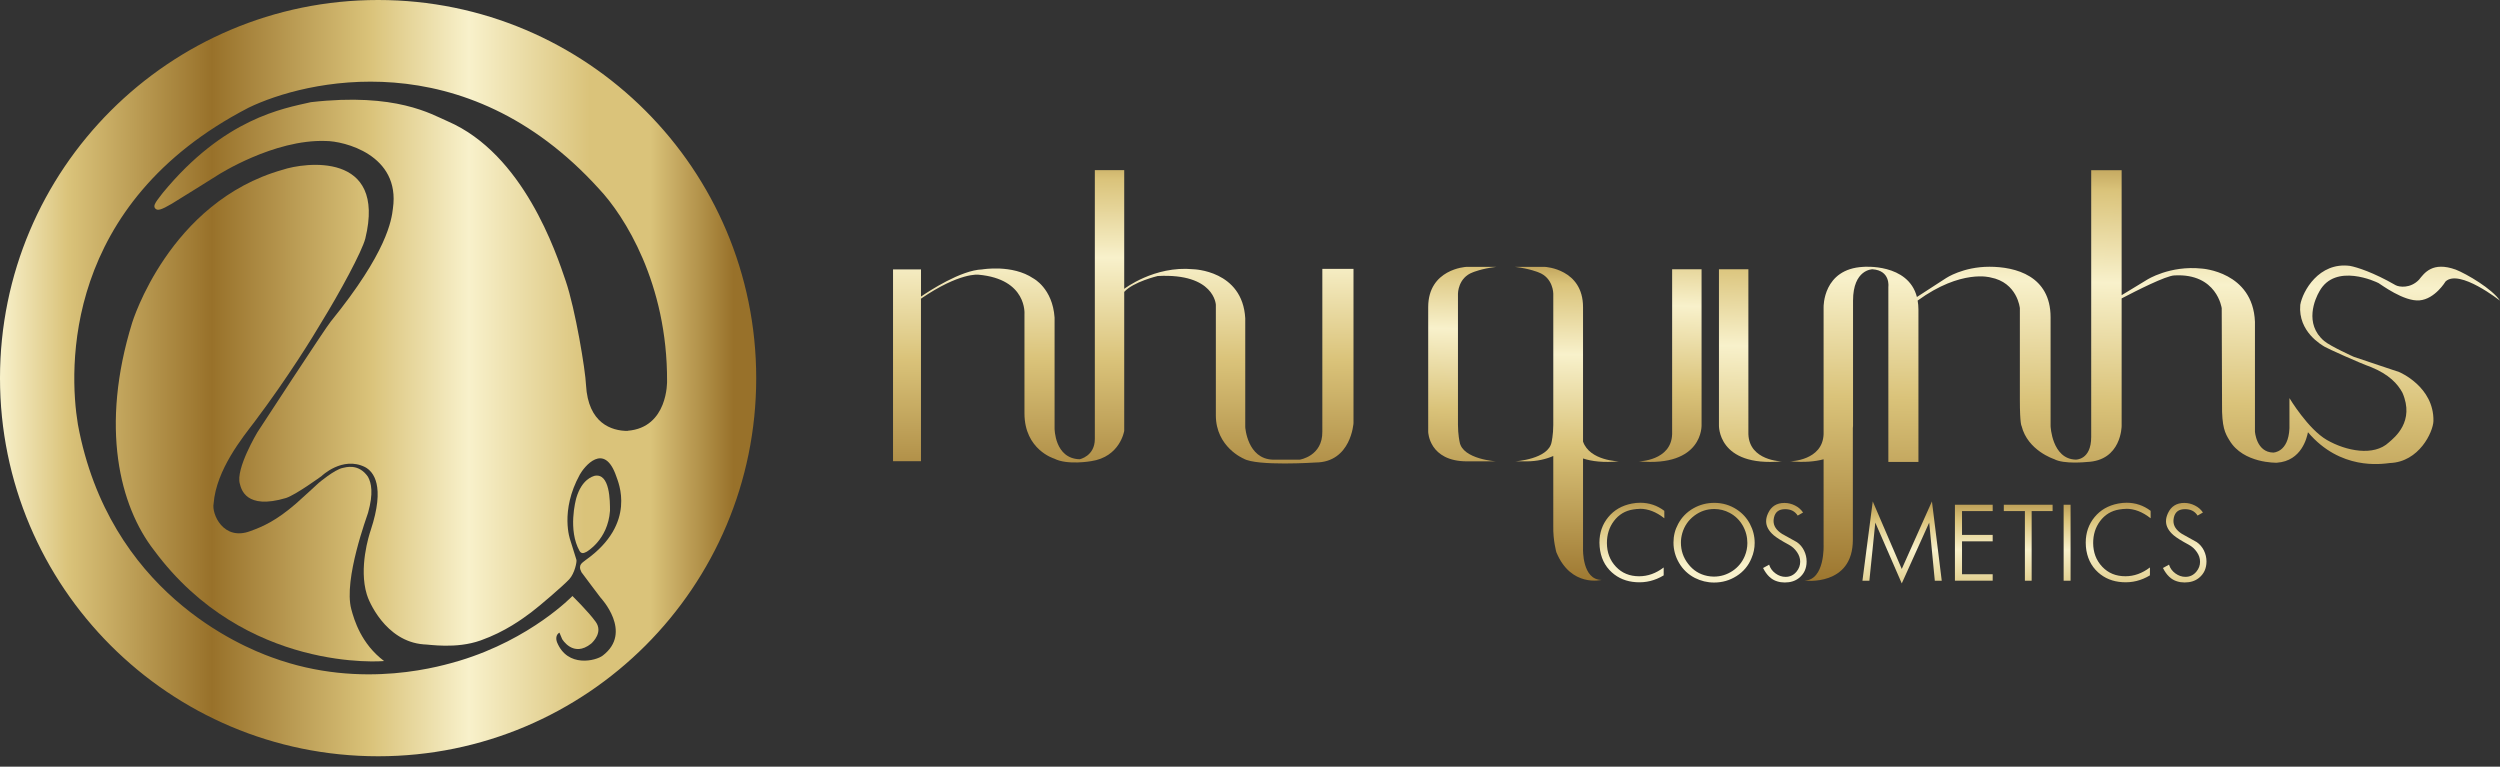 <svg width="150" height="46" viewBox="0 0 150 46" fill="none" xmlns="http://www.w3.org/2000/svg">
<rect x="0" y="0" width="150" height="46" fill="#333333" stroke="none"/>
<path d="M22.688 0C10.155 0 0 10.158 0 22.688C0 35.218 10.155 45.376 22.688 45.376C35.221 45.376 45.373 35.218 45.373 22.688C45.373 10.158 35.218 0 22.688 0ZM37.658 25.855C36.7 25.855 35.289 25.406 35.161 23.103C35.129 22.239 34.523 18.557 33.945 16.864C33.37 15.167 31.413 9.24 26.856 7.275C25.895 6.863 23.778 5.544 18.654 6.13C16.987 6.511 13.46 7.089 9.766 11.574C9.492 11.96 9.08 12.35 9.354 12.541C9.466 12.636 9.675 12.601 10.313 12.221C10.951 11.838 13.065 10.507 13.065 10.507C13.065 10.507 16.423 8.347 19.544 8.459C20.614 8.459 24.038 9.274 23.575 12.507C23.495 13.196 23.237 15.116 19.847 19.29C19.558 19.624 15.448 25.929 15.448 25.929C15.448 25.929 14.12 28.138 14.392 29.033C14.472 29.336 14.744 30.601 17.161 29.88C17.753 29.688 19.29 28.567 19.29 28.567C19.29 28.567 20.54 27.351 21.899 28.023C22.411 28.295 23.126 29.142 22.242 31.814C22.139 32.12 21.518 34.071 22.01 35.67C22.09 35.99 23.103 38.482 25.417 38.662C25.738 38.662 27.357 38.954 28.841 38.425C30.329 37.895 31.359 37.12 31.868 36.743C32.374 36.365 33.822 35.118 34.154 34.757C34.486 34.397 34.62 33.696 34.586 33.59C34.488 33.293 34.214 32.397 34.214 32.397C34.214 32.397 33.576 30.672 34.792 28.47C35.032 28.038 36.254 26.45 36.983 28.598C37.08 28.901 38.239 31.402 35.146 33.599C34.972 33.756 34.646 33.862 34.886 34.331C34.958 34.437 36.03 35.853 36.03 35.853C36.03 35.853 37.998 37.933 36.165 39.334C35.764 39.646 34.054 40.084 33.421 38.533C33.327 38.276 33.39 38.053 33.567 37.958L33.727 38.342C33.727 38.342 34.391 39.486 35.472 38.616C35.593 38.505 36.185 37.927 35.744 37.312C35.304 36.697 34.345 35.761 34.345 35.761C34.345 35.761 31.865 38.347 27.577 39.641C26.667 39.901 21.787 41.46 16.314 39.443C14.472 38.777 6.537 35.518 4.674 25.466C4.122 22.133 3.776 12.218 14.924 6.457C18.234 4.855 27.869 2.432 35.933 11.323C37.469 12.95 40.05 17.015 40.024 22.871C40.024 22.871 40.093 25.655 37.658 25.846V25.855Z" fill="url(#paint0_linear_241_14423)"/>
<path d="M9.249 33.024C14.724 40.416 23.046 39.663 23.046 39.663C21.678 38.634 21.255 37.215 21.078 36.554C20.597 34.766 22.047 30.916 22.084 30.764C22.413 29.594 22.285 28.979 22.076 28.604C21.501 27.769 20.7 28.052 20.566 28.075C20.071 28.172 19.118 28.979 19.118 28.979C19.118 28.979 18.045 29.971 17.745 30.229C16.575 31.236 15.791 31.588 15.03 31.862C13.394 32.486 12.69 30.821 12.816 30.215C12.976 28.181 14.558 26.247 15.265 25.317C17.313 22.597 18.818 20.134 19.264 19.373C20.385 17.556 21.727 15.076 21.919 14.309C23.2 9.063 18.268 9.746 16.955 10.187C10.133 12.112 7.927 19.373 7.927 19.373C6.002 25.606 7.169 30.358 9.251 33.027L9.249 33.024Z" fill="url(#paint1_linear_241_14423)"/>
<path d="M35.187 33.112C35.187 33.112 36.474 32.403 36.6 30.646C36.6 30.086 36.605 28.346 35.661 28.552C35.576 28.584 34.915 28.744 34.583 29.866C34.534 30.031 34.071 31.802 34.772 33.055C34.863 33.207 34.986 33.224 35.187 33.112Z" fill="url(#paint2_linear_241_14423)"/>
<path d="M79.34 16.134V25.896C79.361 27.377 77.981 27.58 77.981 27.58H76.379C74.835 27.539 74.715 25.63 74.715 25.63V19.097C74.553 16.216 71.591 16.154 71.591 16.154C69.258 15.932 67.453 17.331 67.453 17.331V10.209H65.69V26.339C65.69 27.374 64.778 27.555 64.778 27.555C63.275 27.514 63.275 25.712 63.275 25.712V19.056C63.154 17.29 61.996 16.701 61.996 16.701C60.736 15.85 58.932 16.165 58.932 16.165C57.653 16.208 55.753 17.457 55.26 17.794V16.165H53.582V27.67H55.258V17.92C57.588 16.326 58.708 16.482 58.708 16.482C61.648 16.745 61.468 18.856 61.468 18.856V24.801C61.468 26.991 63.253 27.517 63.253 27.517C64.044 27.925 65.465 27.67 65.465 27.67C67.21 27.416 67.453 25.852 67.453 25.852V17.514C68.001 16.907 69.463 16.561 69.463 16.561C72.872 16.381 72.951 18.287 72.951 18.287V24.921C72.951 26.827 74.616 27.517 74.616 27.517C75.405 27.985 78.937 27.75 78.937 27.75C81.067 27.736 81.21 25.389 81.21 25.389V16.134H79.342H79.34Z" fill="url(#paint3_linear_241_14423)"/>
<path d="M89.769 16.014H87.965C87.965 16.014 85.692 16.134 85.692 18.429V25.915C85.692 25.915 85.733 27.681 88.025 27.681H89.769C89.769 27.681 87.76 27.558 87.579 26.523C87.579 26.523 87.478 26.079 87.478 25.49V17.618C87.478 17.618 87.478 16.665 88.37 16.339C88.37 16.339 88.896 16.115 89.769 16.014Z" fill="url(#paint4_linear_241_14423)"/>
<path d="M98.329 27.682C98.329 27.682 100.278 27.652 100.328 26.047V16.154H102.094V25.511C102.094 25.511 102.195 28.035 98.329 27.682Z" fill="url(#paint5_linear_241_14423)"/>
<path d="M106.902 27.682C106.902 27.682 104.955 27.652 104.903 26.047V16.154H103.137V25.511C103.137 25.511 103.035 28.035 106.902 27.682Z" fill="url(#paint6_linear_241_14423)"/>
<path d="M94.982 27.508C95.508 27.684 96.209 27.768 97.143 27.681C97.143 27.681 95.385 27.656 94.982 26.495V18.429C94.982 16.134 92.71 16.014 92.71 16.014H90.905C91.776 16.115 92.305 16.339 92.305 16.339C93.197 16.665 93.197 17.618 93.197 17.618V25.49C93.197 26.079 93.096 26.523 93.096 26.523C92.912 27.558 90.905 27.681 90.905 27.681H91.598C92.22 27.681 92.751 27.552 93.197 27.36V31.569C93.178 32.421 93.381 33.133 93.381 33.133C94.254 35.263 96.1 34.795 96.1 34.795C94.922 34.795 94.982 32.941 94.982 32.941V27.506V27.508Z" fill="url(#paint7_linear_241_14423)"/>
<path d="M147.347 16.178C145.948 15.671 145.461 16.383 145.138 16.785C144.628 17.314 143.96 17.232 143.738 17.111C142.399 16.339 141.425 16.035 140.997 15.953C139.13 15.709 138.158 17.476 138.016 18.289C137.873 19.91 139.316 20.704 139.478 20.805C139.639 20.906 141.567 21.78 142.26 22.024C143.355 22.47 143.862 23.039 144.146 23.562C144.897 25.29 143.678 26.243 143.333 26.544C142.421 27.399 140.756 27.054 139.62 26.402C138.484 25.753 137.367 23.886 137.367 23.886V25.693C137.306 27.155 136.392 27.155 136.392 27.155C135.376 27.133 135.297 25.895 135.297 25.895V19.302C135.173 16.298 132.109 16.115 132.109 16.115C130.182 15.912 128.821 16.785 128.821 16.785L127.298 17.711V10.211H125.472V26.218C125.472 27.618 124.538 27.577 124.538 27.577C123.117 27.535 123.035 25.57 123.035 25.57V19.036C123.035 16.558 120.946 16.005 119.363 16.005C117.781 16.005 116.768 16.684 116.768 16.684L115.015 17.82C114.489 15.783 111.801 16.011 111.801 16.011C109.366 16.131 109.416 18.426 109.416 18.426V26.043C109.364 27.645 107.417 27.678 107.417 27.678C108.257 27.755 108.909 27.694 109.416 27.557V32.691C109.416 32.691 109.509 34.794 108.271 34.838C108.271 34.838 111.171 35.205 111.171 32.388V25.69C111.184 25.578 111.182 25.509 111.182 25.509V18.042C111.182 16.156 112.348 16.156 112.348 16.156C113.441 16.23 113.301 17.213 113.301 17.213V27.716H115.106V18.573C115.106 18.379 115.089 18.201 115.059 18.034C117.677 16.131 119.426 16.646 119.426 16.646C121.05 16.95 121.192 18.491 121.192 18.491V23.97C121.192 25.471 121.294 25.556 121.294 25.556C121.658 27.034 123.241 27.544 123.241 27.544C123.829 27.869 125.209 27.719 125.209 27.719C127.298 27.645 127.298 25.556 127.298 25.556V17.905C128.175 17.445 129.957 16.542 130.464 16.525C133.021 16.383 133.303 18.491 133.303 18.491C133.303 18.491 133.322 23.543 133.322 24.233C133.303 25.633 133.506 25.999 133.769 26.424C134.601 27.823 136.611 27.763 136.611 27.763C138.111 27.659 138.415 26.24 138.478 25.934C140.425 28.228 142.881 27.842 143.388 27.782C145.154 27.719 145.984 25.915 146.006 25.266C146.047 23.195 143.955 22.325 143.955 22.325L141.236 21.413C141.236 21.413 139.836 20.783 139.45 20.46C138.232 19.425 138.903 17.925 139.166 17.478C140.118 15.753 142.575 16.909 142.717 16.988C142.859 17.07 144.237 18.105 145.17 18.023C146.104 17.944 146.734 16.887 146.734 16.887C147.566 16.115 150 18.042 150 18.042C149.532 17.333 148.01 16.441 147.342 16.175L147.347 16.178Z" fill="url(#paint8_linear_241_14423)"/>
<path d="M98.389 30.532C98.263 30.532 98.129 30.546 97.989 30.568C97.507 30.644 97.121 30.877 96.831 31.266C96.551 31.638 96.415 32.076 96.415 32.577C96.415 33.147 96.595 33.621 96.957 34.004C97.318 34.387 97.781 34.576 98.348 34.576C98.868 34.576 99.358 34.401 99.821 34.048V34.522C99.306 34.834 98.756 34.971 98.17 34.932C97.592 34.897 97.107 34.7 96.71 34.343C96.28 33.955 96.037 33.443 95.979 32.81C95.971 32.728 95.966 32.646 95.966 32.558C95.966 31.97 96.141 31.46 96.494 31.03C96.844 30.601 97.318 30.329 97.912 30.214C98.079 30.181 98.246 30.165 98.416 30.165C98.953 30.165 99.432 30.327 99.859 30.65V31.096C99.377 30.715 98.887 30.526 98.391 30.526L98.389 30.532Z" fill="url(#paint9_linear_241_14423)"/>
<path d="M104.18 34.571C103.777 34.825 103.333 34.952 102.843 34.952C102.438 34.952 102.055 34.858 101.691 34.675C101.291 34.469 100.976 34.171 100.746 33.779C100.521 33.399 100.409 32.988 100.409 32.545C100.409 32.148 100.502 31.781 100.686 31.441C100.899 31.039 101.206 30.724 101.606 30.497C101.989 30.28 102.408 30.171 102.857 30.171C103.353 30.171 103.802 30.305 104.207 30.57C104.544 30.79 104.807 31.08 104.996 31.436C105.184 31.792 105.28 32.169 105.28 32.572C105.28 32.89 105.217 33.196 105.091 33.486C104.908 33.944 104.604 34.305 104.182 34.571H104.18ZM102.835 34.596C103.238 34.596 103.607 34.483 103.947 34.259C104.286 34.034 104.533 33.733 104.689 33.355C104.79 33.111 104.842 32.851 104.842 32.583C104.842 32.208 104.749 31.855 104.56 31.526C104.371 31.2 104.111 30.948 103.783 30.773C103.492 30.617 103.183 30.54 102.854 30.54C102.416 30.54 102.022 30.672 101.671 30.932C101.307 31.203 101.061 31.556 100.935 31.994C100.883 32.181 100.855 32.367 100.855 32.558C100.855 33.038 101.001 33.462 101.291 33.834C101.589 34.223 101.975 34.464 102.444 34.557C102.575 34.582 102.706 34.596 102.835 34.596Z" fill="url(#paint10_linear_241_14423)"/>
<path d="M106.151 33.889C106.217 34.097 106.343 34.27 106.532 34.407C106.721 34.544 106.921 34.612 107.134 34.612C107.405 34.612 107.624 34.505 107.797 34.292C107.939 34.116 108.011 33.922 108.011 33.708C108.011 33.495 107.948 33.309 107.816 33.12C107.687 32.931 107.523 32.786 107.323 32.679C106.902 32.454 106.6 32.265 106.422 32.115C106.121 31.855 105.968 31.573 105.968 31.274C105.968 31.118 106.006 30.957 106.086 30.79C106.275 30.382 106.6 30.176 107.066 30.176C107.288 30.176 107.499 30.228 107.701 30.329C107.904 30.431 108.065 30.573 108.183 30.751L107.863 30.935C107.698 30.677 107.449 30.549 107.107 30.549C106.735 30.549 106.513 30.718 106.439 31.052C106.422 31.126 106.414 31.198 106.414 31.266C106.414 31.559 106.584 31.816 106.924 32.033C107.217 32.197 107.515 32.361 107.813 32.528C107.997 32.654 108.139 32.824 108.243 33.032C108.345 33.24 108.397 33.459 108.397 33.687C108.397 34.111 108.241 34.445 107.931 34.686C107.709 34.861 107.427 34.949 107.085 34.949C106.926 34.949 106.773 34.927 106.625 34.88C106.283 34.779 106.001 34.511 105.784 34.081L106.151 33.878V33.889Z" fill="url(#paint11_linear_241_14423)"/>
<path d="M112.518 31.355L112.162 34.846H111.746L112.365 30.084L114.106 34.139L115.916 30.084L116.505 34.846H116.089L115.752 31.355L114.106 35.005L112.518 31.355Z" fill="url(#paint12_linear_241_14423)"/>
<path d="M117.296 30.284H119.561V30.665H117.721V32.094H119.561V32.48H117.721V34.455H119.561V34.841H117.296V30.282V30.284Z" fill="url(#paint13_linear_241_14423)"/>
<path d="M121.494 30.664H120.229V30.284H123.156V30.664H121.899V34.843H121.494V30.664Z" fill="url(#paint14_linear_241_14423)"/>
<path d="M123.818 30.284H124.234V34.843H123.818V30.284Z" fill="url(#paint15_linear_241_14423)"/>
<path d="M127.567 30.531C127.441 30.531 127.307 30.545 127.167 30.567C126.685 30.643 126.296 30.876 126.006 31.265C125.727 31.637 125.59 32.075 125.59 32.577C125.59 33.146 125.771 33.62 126.132 34.003C126.494 34.386 126.956 34.575 127.523 34.575C128.043 34.575 128.533 34.4 128.996 34.047V34.521C128.481 34.833 127.931 34.97 127.345 34.931C126.767 34.896 126.28 34.699 125.886 34.343C125.456 33.954 125.212 33.442 125.155 32.809C125.146 32.727 125.144 32.645 125.144 32.557C125.144 31.969 125.319 31.459 125.672 31.029C126.023 30.6 126.496 30.328 127.09 30.213C127.257 30.181 127.424 30.164 127.594 30.164C128.131 30.164 128.61 30.326 129.037 30.649V31.095C128.555 30.715 128.065 30.526 127.57 30.526L127.567 30.531Z" fill="url(#paint16_linear_241_14423)"/>
<path d="M130.144 33.888C130.209 34.096 130.335 34.269 130.524 34.406C130.713 34.543 130.913 34.611 131.127 34.611C131.398 34.611 131.617 34.504 131.789 34.291C131.932 34.115 132.003 33.921 132.003 33.708C132.003 33.494 131.94 33.308 131.808 33.119C131.68 32.93 131.515 32.785 131.316 32.678C130.894 32.453 130.593 32.264 130.415 32.114C130.114 31.854 129.96 31.572 129.96 31.273C129.96 31.117 129.999 30.956 130.078 30.789C130.267 30.381 130.593 30.175 131.058 30.175C131.28 30.175 131.491 30.227 131.693 30.329C131.896 30.43 132.058 30.572 132.175 30.75L131.855 30.934C131.691 30.676 131.442 30.548 131.099 30.548C130.727 30.548 130.505 30.717 130.431 31.052C130.415 31.125 130.407 31.197 130.407 31.265C130.407 31.558 130.576 31.815 130.916 32.032C131.209 32.196 131.507 32.36 131.806 32.527C131.989 32.653 132.132 32.823 132.236 33.031C132.337 33.239 132.389 33.458 132.389 33.686C132.389 34.11 132.233 34.444 131.923 34.685C131.702 34.86 131.42 34.948 131.077 34.948C130.919 34.948 130.765 34.926 130.617 34.879C130.275 34.778 129.993 34.51 129.777 34.08L130.144 33.877V33.888Z" fill="url(#paint17_linear_241_14423)"/>
<defs>
<linearGradient id="paint0_linear_241_14423" x1="0" y1="22.688" x2="45.373" y2="22.688" gradientUnits="userSpaceOnUse">
<stop stop-color="#F8F1CB"/>
<stop offset="0.09" stop-color="#DAC37A"/>
<stop offset="0.28" stop-color="#98712A"/>
<stop offset="0.49" stop-color="#DAC37A"/>
<stop offset="0.62" stop-color="#F8F1CB"/>
<stop offset="0.78" stop-color="#DAC37A"/>
<stop offset="0.86" stop-color="#DAC37A"/>
<stop offset="0.97" stop-color="#98712A"/>
</linearGradient>
<linearGradient id="paint1_linear_241_14423" x1="-0.063" y1="24.785" x2="45.505" y2="24.785" gradientUnits="userSpaceOnUse">
<stop stop-color="#F8F1CB"/>
<stop offset="0.09" stop-color="#DAC37A"/>
<stop offset="0.28" stop-color="#98712A"/>
<stop offset="0.49" stop-color="#DAC37A"/>
<stop offset="0.62" stop-color="#F8F1CB"/>
<stop offset="0.78" stop-color="#DAC37A"/>
<stop offset="0.86" stop-color="#DAC37A"/>
<stop offset="0.97" stop-color="#98712A"/>
</linearGradient>
<linearGradient id="paint2_linear_241_14423" x1="0.461" y1="30.858" x2="44.819" y2="30.858" gradientUnits="userSpaceOnUse">
<stop stop-color="#F8F1CB"/>
<stop offset="0.09" stop-color="#DAC37A"/>
<stop offset="0.28" stop-color="#98712A"/>
<stop offset="0.49" stop-color="#DAC37A"/>
<stop offset="0.62" stop-color="#F8F1CB"/>
<stop offset="0.78" stop-color="#DAC37A"/>
<stop offset="0.86" stop-color="#DAC37A"/>
<stop offset="0.97" stop-color="#98712A"/>
</linearGradient>
<linearGradient id="paint3_linear_241_14423" x1="67.508" y1="-11.532" x2="67.267" y2="55.961" gradientUnits="userSpaceOnUse">
<stop offset="0.1" stop-color="#F8F1CB"/>
<stop offset="0.19" stop-color="#DAC37A"/>
<stop offset="0.28" stop-color="#98712A"/>
<stop offset="0.33" stop-color="#DAC37A"/>
<stop offset="0.4" stop-color="#F8F1CB"/>
<stop offset="0.49" stop-color="#DAC37A"/>
<stop offset="0.64" stop-color="#98712A"/>
<stop offset="0.68" stop-color="#BFA159"/>
<stop offset="0.71" stop-color="#DAC37A"/>
<stop offset="0.77" stop-color="#F8F1CB"/>
<stop offset="0.86" stop-color="#DAC37A"/>
<stop offset="0.91" stop-color="#98712A"/>
</linearGradient>
<linearGradient id="paint4_linear_241_14423" x1="88.348" y1="-1.617" x2="87.007" y2="51.766" gradientUnits="userSpaceOnUse">
<stop offset="0.1" stop-color="#F8F1CB"/>
<stop offset="0.19" stop-color="#DAC37A"/>
<stop offset="0.28" stop-color="#98712A"/>
<stop offset="0.33" stop-color="#DAC37A"/>
<stop offset="0.4" stop-color="#F8F1CB"/>
<stop offset="0.49" stop-color="#DAC37A"/>
<stop offset="0.64" stop-color="#98712A"/>
<stop offset="0.68" stop-color="#BFA159"/>
<stop offset="0.71" stop-color="#DAC37A"/>
<stop offset="0.77" stop-color="#F8F1CB"/>
<stop offset="0.86" stop-color="#DAC37A"/>
<stop offset="0.91" stop-color="#98712A"/>
</linearGradient>
<linearGradient id="paint5_linear_241_14423" x1="101.108" y1="-3.993" x2="99.471" y2="51.849" gradientUnits="userSpaceOnUse">
<stop offset="0.1" stop-color="#F8F1CB"/>
<stop offset="0.19" stop-color="#DAC37A"/>
<stop offset="0.28" stop-color="#98712A"/>
<stop offset="0.33" stop-color="#DAC37A"/>
<stop offset="0.4" stop-color="#F8F1CB"/>
<stop offset="0.49" stop-color="#DAC37A"/>
<stop offset="0.64" stop-color="#98712A"/>
<stop offset="0.68" stop-color="#BFA159"/>
<stop offset="0.71" stop-color="#DAC37A"/>
<stop offset="0.77" stop-color="#F8F1CB"/>
<stop offset="0.86" stop-color="#DAC37A"/>
<stop offset="0.91" stop-color="#98712A"/>
</linearGradient>
<linearGradient id="paint6_linear_241_14423" x1="105.648" y1="-7.131" x2="104.139" y2="62.604" gradientUnits="userSpaceOnUse">
<stop offset="0.1" stop-color="#F8F1CB"/>
<stop offset="0.19" stop-color="#DAC37A"/>
<stop offset="0.28" stop-color="#98712A"/>
<stop offset="0.33" stop-color="#DAC37A"/>
<stop offset="0.4" stop-color="#F8F1CB"/>
<stop offset="0.49" stop-color="#DAC37A"/>
<stop offset="0.64" stop-color="#98712A"/>
<stop offset="0.68" stop-color="#BFA159"/>
<stop offset="0.71" stop-color="#DAC37A"/>
<stop offset="0.77" stop-color="#F8F1CB"/>
<stop offset="0.86" stop-color="#DAC37A"/>
<stop offset="0.91" stop-color="#98712A"/>
</linearGradient>
<linearGradient id="paint7_linear_241_14423" x1="94.26" y1="-2.849" x2="93.682" y2="57.472" gradientUnits="userSpaceOnUse">
<stop offset="0.1" stop-color="#F8F1CB"/>
<stop offset="0.19" stop-color="#DAC37A"/>
<stop offset="0.28" stop-color="#98712A"/>
<stop offset="0.33" stop-color="#DAC37A"/>
<stop offset="0.4" stop-color="#F8F1CB"/>
<stop offset="0.49" stop-color="#DAC37A"/>
<stop offset="0.64" stop-color="#98712A"/>
<stop offset="0.68" stop-color="#BFA159"/>
<stop offset="0.71" stop-color="#DAC37A"/>
<stop offset="0.77" stop-color="#F8F1CB"/>
<stop offset="0.86" stop-color="#DAC37A"/>
<stop offset="0.91" stop-color="#98712A"/>
</linearGradient>
<linearGradient id="paint8_linear_241_14423" x1="129.39" y1="-14.651" x2="127.961" y2="64.484" gradientUnits="userSpaceOnUse">
<stop offset="0.1" stop-color="#F8F1CB"/>
<stop offset="0.19" stop-color="#DAC37A"/>
<stop offset="0.28" stop-color="#98712A"/>
<stop offset="0.33" stop-color="#DAC37A"/>
<stop offset="0.4" stop-color="#F8F1CB"/>
<stop offset="0.49" stop-color="#DAC37A"/>
<stop offset="0.64" stop-color="#98712A"/>
<stop offset="0.68" stop-color="#BFA159"/>
<stop offset="0.71" stop-color="#DAC37A"/>
<stop offset="0.77" stop-color="#F8F1CB"/>
<stop offset="0.86" stop-color="#DAC37A"/>
<stop offset="0.91" stop-color="#98712A"/>
</linearGradient>
<linearGradient id="paint9_linear_241_14423" x1="97.909" y1="36.619" x2="97.909" y2="9.237" gradientUnits="userSpaceOnUse">
<stop offset="0.1" stop-color="#F8F1CB"/>
<stop offset="0.19" stop-color="#DAC37A"/>
<stop offset="0.28" stop-color="#98712A"/>
<stop offset="0.33" stop-color="#DAC37A"/>
<stop offset="0.4" stop-color="#F8F1CB"/>
<stop offset="0.49" stop-color="#DAC37A"/>
<stop offset="0.64" stop-color="#98712A"/>
<stop offset="0.68" stop-color="#BFA159"/>
<stop offset="0.71" stop-color="#DAC37A"/>
<stop offset="0.77" stop-color="#F8F1CB"/>
<stop offset="0.86" stop-color="#DAC37A"/>
<stop offset="0.91" stop-color="#98712A"/>
</linearGradient>
<linearGradient id="paint10_linear_241_14423" x1="102.843" y1="36.619" x2="102.843" y2="9.238" gradientUnits="userSpaceOnUse">
<stop offset="0.1" stop-color="#F8F1CB"/>
<stop offset="0.19" stop-color="#DAC37A"/>
<stop offset="0.28" stop-color="#98712A"/>
<stop offset="0.33" stop-color="#DAC37A"/>
<stop offset="0.4" stop-color="#F8F1CB"/>
<stop offset="0.49" stop-color="#DAC37A"/>
<stop offset="0.64" stop-color="#98712A"/>
<stop offset="0.68" stop-color="#BFA159"/>
<stop offset="0.71" stop-color="#DAC37A"/>
<stop offset="0.77" stop-color="#F8F1CB"/>
<stop offset="0.86" stop-color="#DAC37A"/>
<stop offset="0.91" stop-color="#98712A"/>
</linearGradient>
<linearGradient id="paint11_linear_241_14423" x1="107.091" y1="36.619" x2="107.091" y2="9.238" gradientUnits="userSpaceOnUse">
<stop offset="0.1" stop-color="#F8F1CB"/>
<stop offset="0.19" stop-color="#DAC37A"/>
<stop offset="0.28" stop-color="#98712A"/>
<stop offset="0.33" stop-color="#DAC37A"/>
<stop offset="0.4" stop-color="#F8F1CB"/>
<stop offset="0.49" stop-color="#DAC37A"/>
<stop offset="0.64" stop-color="#98712A"/>
<stop offset="0.68" stop-color="#BFA159"/>
<stop offset="0.71" stop-color="#DAC37A"/>
<stop offset="0.77" stop-color="#F8F1CB"/>
<stop offset="0.86" stop-color="#DAC37A"/>
<stop offset="0.91" stop-color="#98712A"/>
</linearGradient>
<linearGradient id="paint12_linear_241_14423" x1="114.125" y1="9.849" x2="114.125" y2="39.901" gradientUnits="userSpaceOnUse">
<stop offset="0.1" stop-color="#F8F1CB"/>
<stop offset="0.19" stop-color="#DAC37A"/>
<stop offset="0.28" stop-color="#98712A"/>
<stop offset="0.33" stop-color="#DAC37A"/>
<stop offset="0.4" stop-color="#F8F1CB"/>
<stop offset="0.49" stop-color="#DAC37A"/>
<stop offset="0.64" stop-color="#98712A"/>
<stop offset="0.68" stop-color="#BFA159"/>
<stop offset="0.71" stop-color="#DAC37A"/>
<stop offset="0.77" stop-color="#F8F1CB"/>
<stop offset="0.86" stop-color="#DAC37A"/>
<stop offset="0.91" stop-color="#98712A"/>
</linearGradient>
<linearGradient id="paint13_linear_241_14423" x1="118.43" y1="9.85" x2="118.43" y2="39.901" gradientUnits="userSpaceOnUse">
<stop offset="0.1" stop-color="#F8F1CB"/>
<stop offset="0.19" stop-color="#DAC37A"/>
<stop offset="0.28" stop-color="#98712A"/>
<stop offset="0.33" stop-color="#DAC37A"/>
<stop offset="0.4" stop-color="#F8F1CB"/>
<stop offset="0.49" stop-color="#DAC37A"/>
<stop offset="0.64" stop-color="#98712A"/>
<stop offset="0.68" stop-color="#BFA159"/>
<stop offset="0.71" stop-color="#DAC37A"/>
<stop offset="0.77" stop-color="#F8F1CB"/>
<stop offset="0.86" stop-color="#DAC37A"/>
<stop offset="0.91" stop-color="#98712A"/>
</linearGradient>
<linearGradient id="paint14_linear_241_14423" x1="121.693" y1="9.849" x2="121.693" y2="39.9" gradientUnits="userSpaceOnUse">
<stop offset="0.1" stop-color="#F8F1CB"/>
<stop offset="0.19" stop-color="#DAC37A"/>
<stop offset="0.28" stop-color="#98712A"/>
<stop offset="0.33" stop-color="#DAC37A"/>
<stop offset="0.4" stop-color="#F8F1CB"/>
<stop offset="0.49" stop-color="#DAC37A"/>
<stop offset="0.64" stop-color="#98712A"/>
<stop offset="0.68" stop-color="#BFA159"/>
<stop offset="0.71" stop-color="#DAC37A"/>
<stop offset="0.77" stop-color="#F8F1CB"/>
<stop offset="0.86" stop-color="#DAC37A"/>
<stop offset="0.91" stop-color="#98712A"/>
</linearGradient>
<linearGradient id="paint15_linear_241_14423" x1="124.026" y1="9.849" x2="124.026" y2="39.9" gradientUnits="userSpaceOnUse">
<stop offset="0.1" stop-color="#F8F1CB"/>
<stop offset="0.19" stop-color="#DAC37A"/>
<stop offset="0.28" stop-color="#98712A"/>
<stop offset="0.33" stop-color="#DAC37A"/>
<stop offset="0.4" stop-color="#F8F1CB"/>
<stop offset="0.49" stop-color="#DAC37A"/>
<stop offset="0.64" stop-color="#98712A"/>
<stop offset="0.68" stop-color="#BFA159"/>
<stop offset="0.71" stop-color="#DAC37A"/>
<stop offset="0.77" stop-color="#F8F1CB"/>
<stop offset="0.86" stop-color="#DAC37A"/>
<stop offset="0.91" stop-color="#98712A"/>
</linearGradient>
<linearGradient id="paint16_linear_241_14423" x1="127.09" y1="9.85" x2="127.09" y2="39.904" gradientUnits="userSpaceOnUse">
<stop offset="0.1" stop-color="#F8F1CB"/>
<stop offset="0.19" stop-color="#DAC37A"/>
<stop offset="0.28" stop-color="#98712A"/>
<stop offset="0.33" stop-color="#DAC37A"/>
<stop offset="0.4" stop-color="#F8F1CB"/>
<stop offset="0.49" stop-color="#DAC37A"/>
<stop offset="0.64" stop-color="#98712A"/>
<stop offset="0.68" stop-color="#BFA159"/>
<stop offset="0.71" stop-color="#DAC37A"/>
<stop offset="0.77" stop-color="#F8F1CB"/>
<stop offset="0.86" stop-color="#DAC37A"/>
<stop offset="0.91" stop-color="#98712A"/>
</linearGradient>
<linearGradient id="paint17_linear_241_14423" x1="131.083" y1="9.85" x2="131.083" y2="39.901" gradientUnits="userSpaceOnUse">
<stop offset="0.1" stop-color="#F8F1CB"/>
<stop offset="0.19" stop-color="#DAC37A"/>
<stop offset="0.28" stop-color="#98712A"/>
<stop offset="0.33" stop-color="#DAC37A"/>
<stop offset="0.4" stop-color="#F8F1CB"/>
<stop offset="0.49" stop-color="#DAC37A"/>
<stop offset="0.64" stop-color="#98712A"/>
<stop offset="0.68" stop-color="#BFA159"/>
<stop offset="0.71" stop-color="#DAC37A"/>
<stop offset="0.77" stop-color="#F8F1CB"/>
<stop offset="0.86" stop-color="#DAC37A"/>
<stop offset="0.91" stop-color="#98712A"/>
</linearGradient>
</defs>
</svg>
